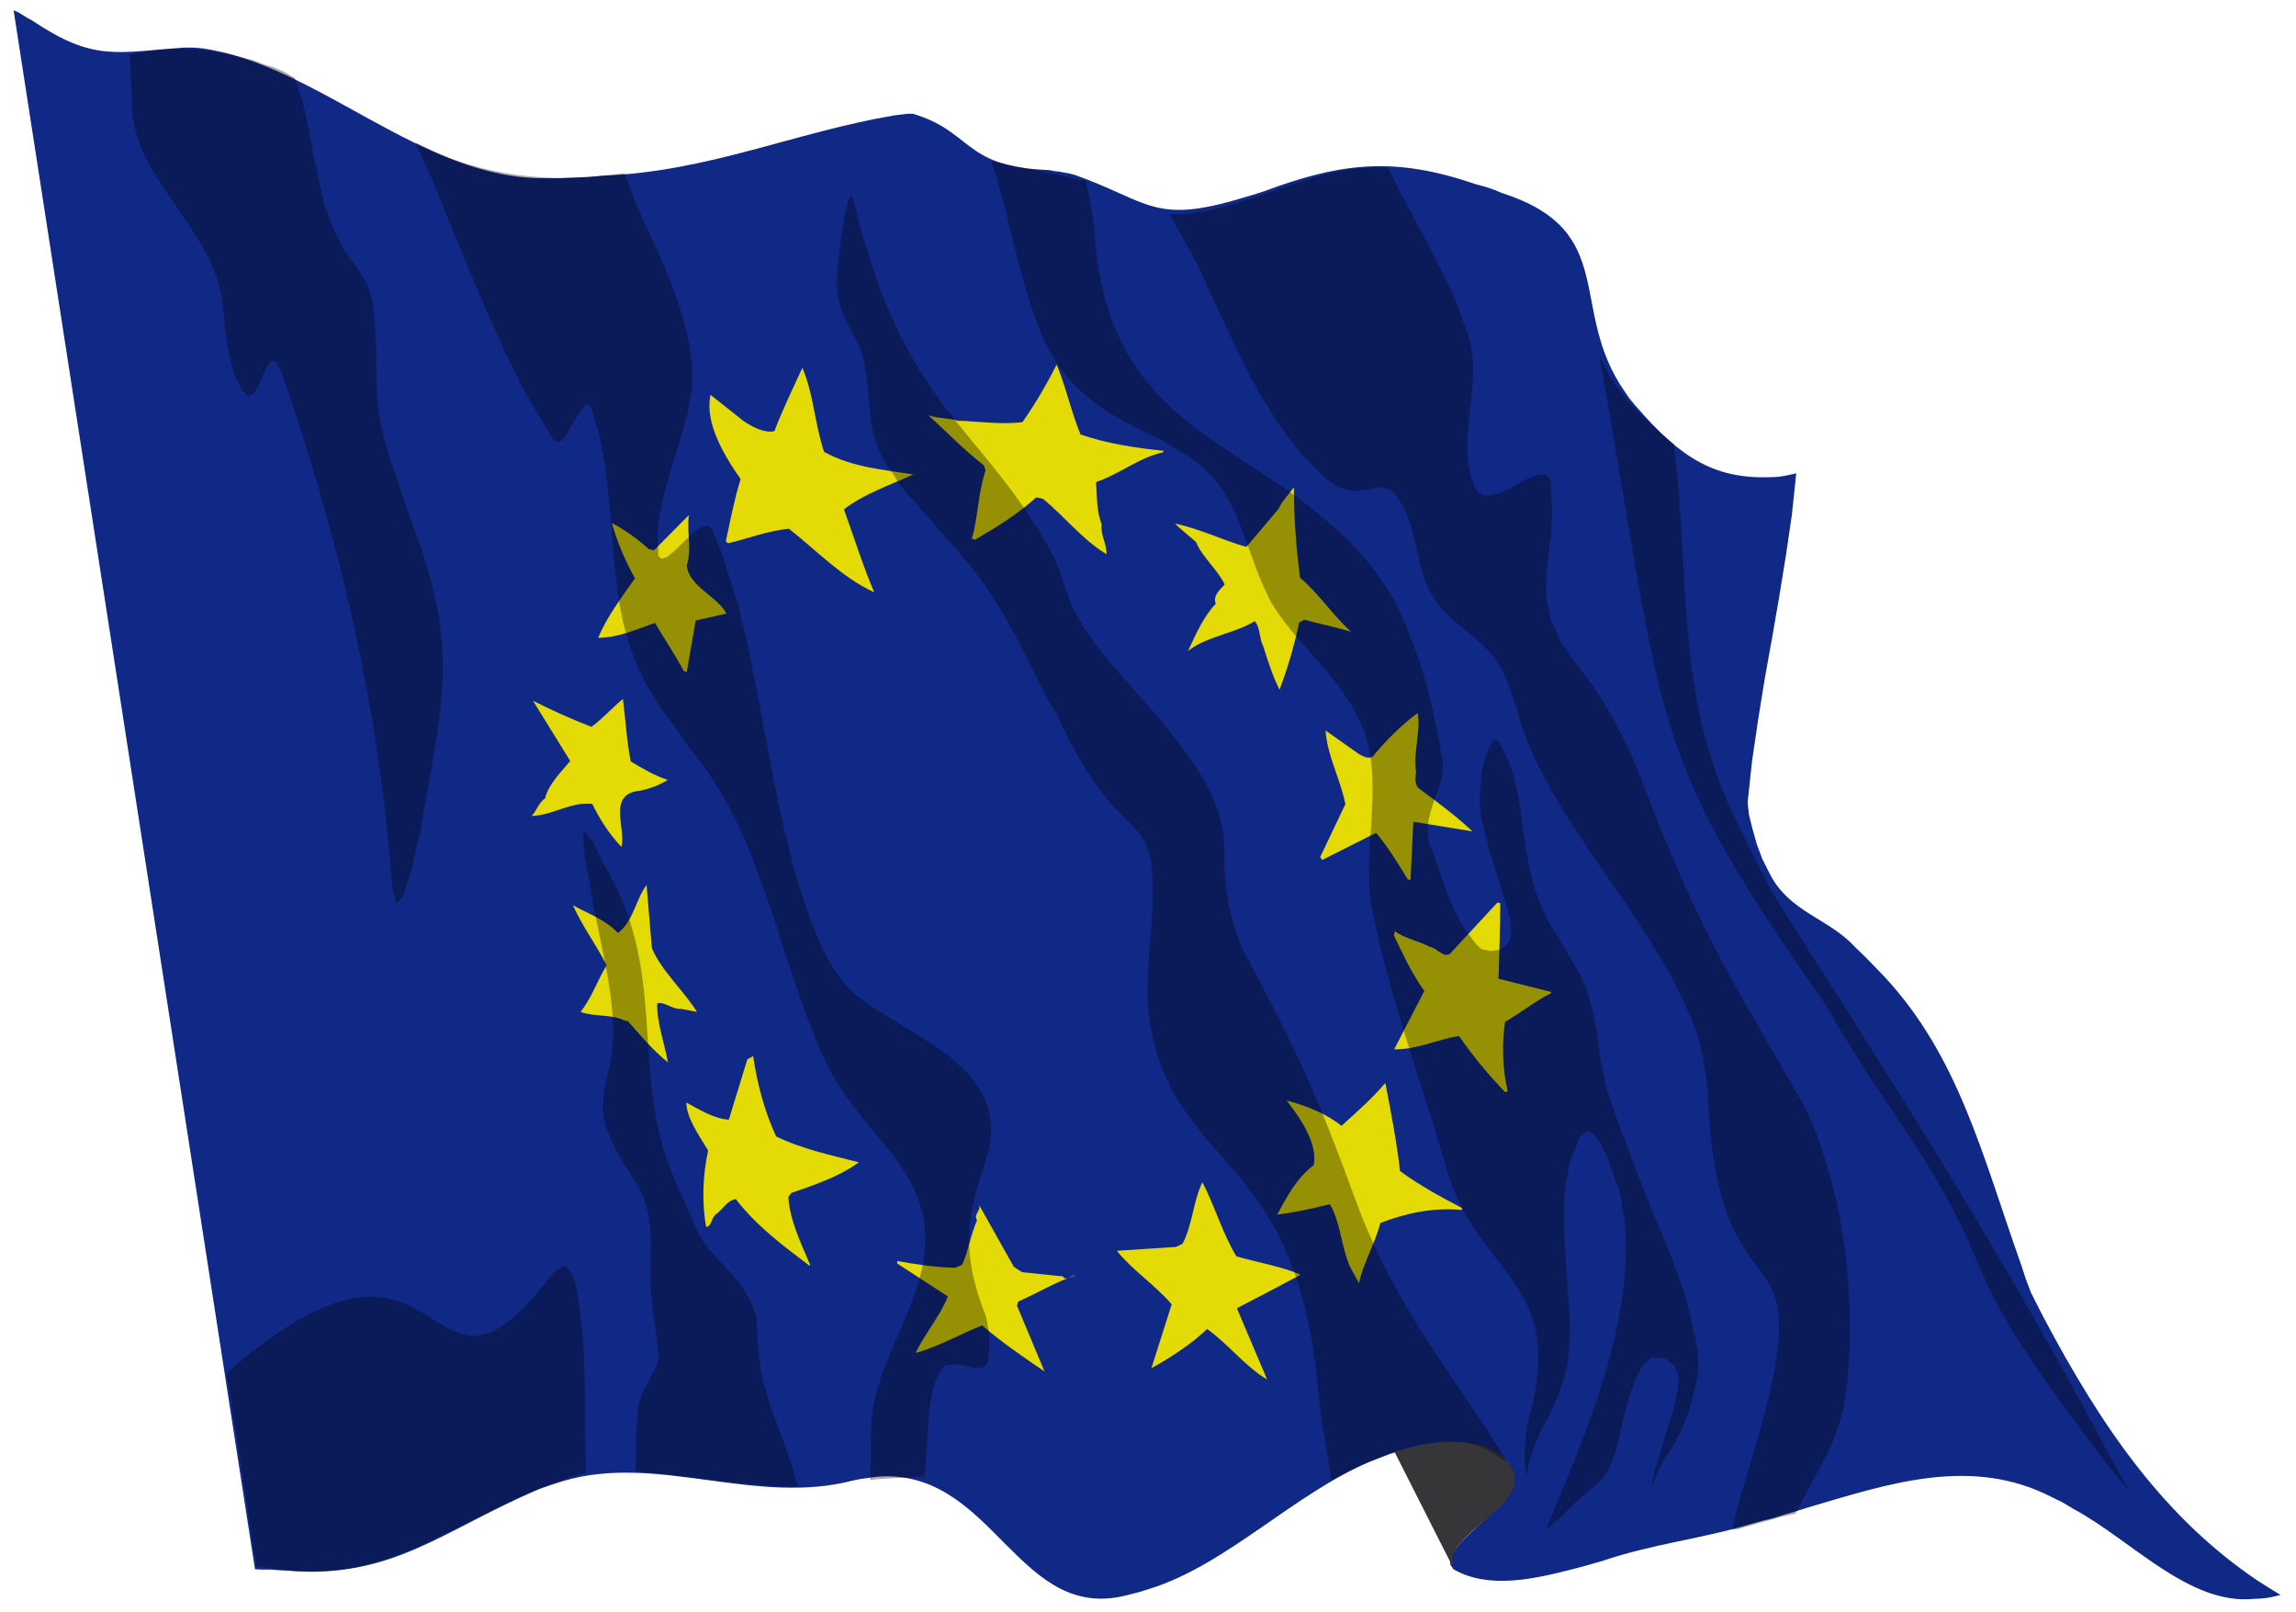 <?xml version="1.0" encoding="UTF-8" standalone="no"?>
<svg xmlns="http://www.w3.org/2000/svg" width="447.341" height="314.092" version="1.0">
  <g style="opacity:1">
    <g style="opacity:1">
      <path d="m0 0 .501-.741C2.97-4.253 5.562-7.038 9.45-9l.909-.426-.287-.051-.274-.04-.274-.021-.253-.008c-2.707-.209-5.096 1.831-7.503 2.801l-.453.204-.443.163c-3.339 1.297-6.773.425-10.119-.315l-.467-.112-.466-.101-.466-.112-.49-.092-.49-.101c-2.034-.463-4.106-.624-6.155-1.149l-.656-.141-.611-.123c-1.52-.289-3.458-.643-4.934 0l-.132.144-.011.152.085.172.142.161c.528.554 2.226 1.412 2.355 2.175l-.013.213-.108.183c-.592.72-2.492.689-3.346.65l-.321-.029-.324-.032-.274-.04-.251-.052-.405-.091-.838-.242c-3.166-.992-5.986-3.239-9.213-3.982l-.393-.092-.419-.08c-4.592-.956-5.555 3.828-10.277 3.686l-.308-.02-.287-.032-.288-.029-.287-.043c-4.089-.807-8.145.85-12.056-.02l-.503-.121-.5-.132c-4.042-1.292-6.072-2.812-10.457-2.539l-.345.011-.348.02h-.321l-.324.009-10.025 48.619.203-.069.179-.083.193-.09.179-.071c2.581-1.302 3.488-1.002 6.333-.853h.358l.359-.021c4.783-.49 9.137-4.086 14.242-4.053h.598l1.217.04.635.041c4.37.127 7.954 1.357 12.08 1.879l.537.051h.227c2.442-.543 2.101-1.622 5.424-1.747l.23-.009.213-.031.227-.02.216-.031.216-.029.213-.043c3.097-.835 3.277-1.547 6.918-.721l.467.103.466.112c3.291.922 5.478 1.067 8.771.222l.347-.07.251-.06.239-.063.251-.081c4.933-1.19 2.72-3.613 5.113-6.196l.216-.233.214-.193c1.931-1.682 3.354-2.355 5.904-2.234l.213.02.216.031.179.029.18.031-.18-1.289-.25-1.279-.277-1.281-.297-1.29-.311-1.299-.274-1.281-.25-1.278-.18-1.27.058-.387.145-.437.179-.477.227-.457.298-.445c.821-1.23 2.472-1.401 3.572-2.318l.409-.294.392-.304.406-.316C-3.001 7.356-2.032 4.308-.406.862l.19-.436L0 0" style="fill:#102986;fill-opacity:1;fill-rule:nonzero;stroke:none" transform="matrix(4.692 0 0 -6.247 395.716 251.836)"></path>
    </g>
    <path d="m344.54 333.682-11.213-22.147 1.286-.375 1.351-.381c5.213-1.518 14.122-2.374 18.725 1.837l.891 1.018.84 1.456.333 1.399-.052 1.331-.507 1.324-.779 1.274-1.013 1.274-1.234 1.131-1.286 1.206c-1.877 1.406-4.654 3.948-6.231 5.848l-.779 1.2-.333 1.274v1.331" style="opacity:1;fill:#363639;fill-opacity:1;fill-rule:nonzero;stroke:none" transform="translate(-61.613 -28.667)"></path>
    <path d="M261.093 110.884c-3.601.568-8.013-.127-12.077-.26-1.361-.516-3.458-.399-5.357-1.024 3.402 3.22 6.636 6.797 10.289 9.751l.293.958c-1.359 4.093-1.427 9.268-2.559 13.33l.644.15c4.1-2.503 7.985-5.066 11.304-8.221l1.272.279c4.111 3.558 7.238 7.897 11.772 10.784.077-2.047-1.131-3.585-.91-5.876-.961-2.586-.82-5.196-1.034-8.171 4.405-1.561 7.934-4.768 12.469-5.812l.056-.283c-5.189-.574-10.47-1.384-15.395-3.182-1.783-4.511-2.651-9.111-4.439-13.624-1.863 3.895-3.953 7.627-6.327 11.201m-46.039 1.772c-1.81.461-4.172-.845-5.762-1.99l-6.1-5.093c-1.077 5.242 2.221 11.374 5.585 16.429-1.085 3.671-1.858 7.717-2.739 12.117l.396.384c3.776-.914 7.395-2.446 11.306-2.833 5.217 4.303 9.961 9.597 15.833 12.378-2.196-5.402-3.739-10.729-5.619-16.143 3.617-3.002 8.859-4.865 12.868-6.81-5.584-.95-11.262-1.352-16.547-4.398-1.757-5.4-1.911-11.194-4.034-16.38-1.638 3.734-3.721 8.262-5.188 12.339m93.581 15.103-6.012 7.457c-4.227-1.254-8.415-3.465-13.22-4.552.842.98 2.715 2.471 3.89 3.607 1.118 2.911 3.977 5.312 5.318 8.268-.793.898-2.307 2.202-1.646 3.741-2.198 2.348-3.714 5.919-5.173 9.218 3.395-2.87 8.744-3.423 12.385-5.83 1.136 1.421.77 3.303 1.604 4.962.827 2.833 1.801 5.888 2.997 8.407 1.434-3.985 2.759-8.578 3.634-13.079l.959-.573c3.059.886 5.631 1.374 8.681 2.351-3.485-3.326-6.08-7.541-9.492-10.552-.688-6.036-1.112-11.501-1.123-17.589-.842 1.277-2.134 2.548-2.803 4.164m-116.876 7.893c-2.043-1.936-4.32-3.72-6.874-5.081 1.018 3.65 2.387 7.2 4.297 10.759-2.506 3.74-5.248 7.539-6.828 11.59 3.756-.029 7.063-1.641 10.544-2.912 1.666 3.008 3.743 6.216 5.372 9.433l.526.13 1.647-10.02 5.699-1.362c-1.807-3.537-6.955-5.191-7.346-9.4 1.01-3.191-.072-6.46.398-9.798l-6.475 6.867-.959-.206zM326.055 176.081c-.839.505-1.946-.144-2.665-.605l-6.069-4.5c.302 4.869 2.731 9.431 3.681 14.338l-4.674 10.303.364.582 10.001-5.285c2.148 2.634 4.188 6.129 5.875 9.054l.519.125.518-11.345c3.432.571 7.524 1.314 10.968 1.88-2.612-2.638-6.555-5.781-10.035-8.433-.745-.94-.546-2.273-.414-3.211-.607-3.486.911-7.931.301-11.401-3.076 2.343-5.952 5.401-8.371 8.498m-144.958-5.818c-3.758-1.537-7.359-3.226-10.845-5.089 2.398 4.044 4.424 7.557 6.911 11.732-1.346 1.759-4.052 4.484-4.665 7.283-1.222.899-1.561 2.387-2.481 3.446 3.979-.173 7.114-2.781 11.232-2.365 1.268 2.732 3.031 5.773 5.412 8.373.949-3.506-2.803-10.422 3.545-10.948 1.717-.389 3.682-1.13 5.031-2.1-2.511-.86-4.623-2.219-6.845-3.594-.768-3.999-.947-8.155-1.453-12.183-1.886 1.627-3.75 3.853-5.841 5.444m159.319 44.203c-1.331.867-2.363-1.125-3.773-1.36-2.044-1.125-4.61-1.615-6.485-3.026l-.136.861c1.682 3.61 3.159 7.184 5.627 10.766l-5.59 11.369c4.062.13 7.989-1.92 12.03-2.588 2.635 4.029 5.519 7.63 8.565 10.949l.461-.184c-1.009-4.441-1.074-9.353-.486-13.526 3.002-1.776 5.543-4.048 8.489-5.528l.05-.293-9.752-2.572c.144-4.87.301-9.831.327-14.713l-.528-.133-8.801 9.978zm-154.387-4.031c-2.266-2.563-5.521-3.778-8.359-5.409 1.81 4.236 4.285 7.613 6.246 11.693-1.753 3.025-2.777 6.332-4.828 9.092 2.618.979 5.562.373 8.03 1.614l.747.172c2.154 2.54 4.674 5.749 7.434 8.036-.672-3.856-2.088-7.817-1.989-11.503 1.482-.35 2.697 1.193 4.467 1.091l2.9.566c-2.473-4.18-6.678-8.073-8.363-12.453l-.987-12.274c-2.067 2.964-2.436 7.077-5.298 9.374m134.254 37.559c-2.846-2.407-6.586-3.934-10.182-4.942 2.677 3.632 5.748 8.345 5.031 12.585-3.232 2.595-4.949 6.131-6.774 9.635 3.127-.378 6.553-1.169 9.766-2.009 1.906 3.462 2.012 7.393 3.351 11.137.437 1.47 1.448 2.866 2.025 4.268.781-3.843 2.968-7.646 3.984-11.736 4.457-1.843 9.691-3.09 15.115-2.555l.054-.37c-3.966-2.181-7.945-4.447-11.507-7.205-.628-5.716-1.678-11.453-2.734-17.168-2.397 2.974-5.313 5.668-8.13 8.358m-113.696-1.19c-2.946-.287-5.243-1.873-7.874-3.345.007 2.935 2.288 6.295 4.041 9.339-.978 4.661-1.21 10.095-.37 14.892 1.123-.144.948-1.944 1.894-2.511 1.257-.98 1.928-2.6 3.608-2.911 3.79 5.173 8.827 9.141 13.685 12.974l.122-.155c-1.704-4.215-3.806-8.706-4.05-13.246l.55-.769c4.18-1.511 9.04-3.245 12.517-5.981-4.869-1.302-10.637-2.602-15.338-5.039-2.244-5.106-3.487-10.284-4.27-15.641l-1.074.634-3.439 11.76zm84.185 24.172-1.186.604-10.988.757c2.762 3.658 6.971 6.564 10.174 10.418l-3.773 12.463c3.729-2.192 7.392-4.687 10.345-7.641 3.969 2.943 6.993 7.247 11.136 9.836l-5.612-13.888c3.574-1.933 8.111-4.436 11.829-6.521-3.084-1.497-7.92-2.393-11.92-3.58-2.634-4.61-3.92-9.609-6.305-14.445-1.744 3.713-1.854 8.391-3.7 11.999m-38.118-4.588c-1.163 2.683-1.657 6.189-2.777 8.68l-1.298.581c-3.512-.1-7.273-.647-10.716-1.329l-.052.472 9.43 6.444c-1.439 3.781-4.224 7.17-5.984 10.989 4.26-1.206 8.223-3.635 12.327-5.36 3.595 3.262 7.591 6.119 11.589 8.979l-5.099-12.799.214-.825c3.767-1.713 7.302-4.042 10.631-5.055-.865-.094-1.709 1.188-2.344.157l-7.558-.826-1.525-1.02-6.435-12.025c.273 1.239-1.131 1.8-.405 2.937" style="fill:#ece201;fill-opacity:.956;fill-rule:evenodd" transform="matrix(1.05 0 0 1 -74.922 -28.667)"></path>
    <path d="M97.204 38.2c-1.539-.029-3.152.033-4.809.156l-1.877.312-1.877.312-1.759.312.235 4.529.235 4.686c-.141 9.215 5.503 15.5 9.618 21.866l.938 1.406.938 1.406c8.886 13.213 4.509 15.606 8.562 28.895l1.408 2.655 1.173 1.093 1.056-.469.938-1.562.821-1.874.821-1.874.821-1.093.938.156 1.056 2.03c11.049 31.718 19.152 65.492 21.582 100.428l.821 3.124 1.29-1.406 1.642-5.154 1.759-7.653c4.162-24.209 7.638-34.967-.938-57.945l-1.994-5.623-1.994-5.935c-5.799-16.331-2.426-18.699-4.457-33.736l-.938-3.124-1.525-2.499-3.05-4.217-2.229-4.529-1.642-4.529-1.056-4.686-1.056-4.842-.821-4.842-1.173-5.154-1.642-4.998-1.877-1.093-2.111-.937-2.111-.625-1.994-.781c-4.867-1.34-9.108-2.1-13.723-2.187zm45.393 18.274 1.642 3.748 1.642 3.592c4.044 9.958 8.06 19.961 12.433 29.676l1.642 3.592 1.759 3.592 1.759 3.592 1.994 3.436 1.994 3.436 2.111 3.436.821.312.938-.625.938-1.406 1.056-1.874 1.056-1.718 1.056-1.406.704-.625.586.625 1.642 5.623 1.173 5.935c2.656 21.941.554 34.424 13.372 50.605l1.408 2.03 1.408 2.03c9.003 11.096 12.128 20.192 17.125 34.83l.938 3.124 1.056 3.124.938 2.811 1.056 3.124c5.733 17.018 8.056 19.655 18.063 31.706l1.408 1.874 1.29 1.874c12.077 18.511-5.044 32.281-6.217 49.199l-.117 3.748v3.905l-.117 3.592 1.29-.156c2.684-.237 5.184-.244 7.859-.469h1.408l.235-2.655.235-2.811.117-2.655.235-2.811.235-2.811.469-2.499.704-2.499 1.056-2.187.821-.781 1.173-.156h1.408l1.525.312 1.408.312h1.29l1.056-.312.469-.937.235-2.968-.117-2.968-.586-2.968c-10.111-24.765 7.3-30.438-1.525-44.669l-1.642-2.187-1.759-1.718-1.877-1.718-2.111-1.562c-16.06-11.014-20.132-8.066-27.799-32.955l-1.408-5.31-1.29-5.31-1.173-5.31c-1.769-8.953-3.378-17.918-5.161-26.864l-1.173-5.31-1.29-5.31-1.525-4.998-1.642-5.154-1.994-4.998-.821-.625-1.408.469-1.642 1.249-1.642 1.562-1.759 1.718-1.525 1.25-1.056.312-.586-.625-.117-4.686c.741-8.609 4.002-15.225 5.865-23.272l.821-4.686v-4.686c-1.07-10.24-5.447-19.355-9.501-27.957l-1.877-4.529-1.759-4.686-2.698.312c-11.514 1.568-24.768.281-35.657-5.154l-2.346-1.093zm112.133 3.592.938 2.655.704 2.655.704 2.499c6.897 27.733 8.042 36.092 29.91 46.075l1.994 1.093 1.994 1.25 1.877 1.093c8.384 5.504 9.721 11.908 13.606 22.335l1.29 3.124 1.408 2.968c3.139 5.31 7.507 9.471 11.26 14.057l1.29 1.562 1.173 1.562 1.173 1.718 1.056 1.562.821 1.874.938 1.718c5.137 11.795-.91 25.846 2.698 38.734l.704 3.436.821 3.28c2.618 10.108 5.785 19.836 8.914 29.676l1.056 3.28.938 3.28 1.056 3.28c5.489 22.628 24.566 22.528 16.187 50.917l-.469 3.748-.117 3.436.352 3.28.586-2.968.938-2.811 1.056-2.499c4.682-8.959 6.367-12.814 5.747-24.521l-.469-5.935-.352-5.935-.235-5.935.235-5.623 1.056-5.31 1.877-4.529.117-.156.469-.312c.215-.194.377-.393.586-.469.174-.063.416-.012.586 0h.117l.704.312 1.29 1.562 1.173 2.499.117.156c.044.107.073.203.117.312.723 1.8 1.425 3.886 2.111 5.935.031.109.087.203.117.312l.235.781c.244.977.417 1.964.586 2.968 3.013 17.885-5.472 39.721-11.495 54.197l-1.759 4.217-1.642 4.217 1.525-1.406 1.525-1.249c8.253-8.746 9.205-4.942 12.081-19.523l1.056-3.748 1.173-3.436 1.525-2.811 1.759-1.406 2.463.156 1.759 1.406h.117v.156l.586 1.406.235.781v.312l-.235 2.03-.117.625-.235 1.406-.469 2.187-1.29 3.905-1.173 3.905-1.173 3.748-.704 3.436 1.173-2.811 1.408-2.811c3.025-4.194 4.783-8.374 5.63-12.495 1.423-4.812 1.239-8.256.117-12.495-.026-.098-.09-.214-.117-.312-1.263-7.098-4.208-14.239-7.272-21.398-.114-.265-.238-.516-.352-.781-1.673-4.222-3.376-8.418-4.926-12.651l-.938-2.499-.821-2.187-.821-2.343-.821-2.343c-.438-1.14-.758-2.272-1.056-3.436-.293-1.117-.495-2.15-.704-3.28-.419-2.308-.708-4.572-1.056-6.872-.348-2.253-.776-4.393-1.408-6.56-.33-1.145-.687-2.176-1.173-3.28-.453-1.047-.891-1.967-1.525-2.968l-1.408-2.343-1.29-2.343c-.97-1.432-1.874-2.763-2.58-4.061-.716-1.325-1.263-2.67-1.759-3.905-1.998-4.938-2.497-9.32-3.284-14.838-.387-2.759-.868-5.862-1.642-9.371l-1.173-3.436-1.642-3.28-.821-.781-.704.469-.704 1.406-.117.469c-.945 2.251-1.332 4.6-1.408 7.028-.011.103-.108.211-.117.312-.003.159-0.0.309 0 .469-.202 2.726.138 4.876.704 6.872.096.339.122.76.235 1.093 2.673 12.011 9.412 22.874 1.056 23.116l-1.642-.312-1.056-.937-1.056-1.406-1.056-1.406-1.056-1.718c-1.947-3.549-3.486-8.003-4.809-12.026l-.586-1.718-.704-1.562-.235-2.187.117-1.874.469-2.03.704-2.187v-.156l.821-1.874.586-2.187.352-2.03-.235-2.03-.469-2.499-.117-.781c-.092-.537-.241-1.152-.352-1.718-.2-1.174-.475-2.319-.704-3.436-1.2-5.863-2.806-10.988-4.692-15.463-.102-.241-.131-.543-.235-.781-.073-.19-.162-.284-.235-.469-1.1-2.804-2.125-5.016-2.932-6.091l-1.173-2.03-1.408-2.03c-.979-1.381-1.973-2.683-3.05-3.905-.023-.026-.094.026-.117 0-.48-.575-.916-1.171-1.408-1.718-.343-.358-.706-.747-1.056-1.093-.261-.275-.557-.512-.821-.781-.619-.593-1.243-1.152-1.877-1.718-.533-.501-1.1-.928-1.642-1.406-1.194-1.018-2.306-1.993-3.519-2.968-18.465-14.451-40.008-19.466-41.991-54.353l-.704-4.686-.938-4.529-1.173-.156c-5.302-1.268-10.777-2.162-16.069-3.436l-1.173-.156zm74.716 1.249c-12.818.056-24.674 8.153-37.417 9.059h-2.58l1.877 3.28 1.994 3.592 1.877 3.592 1.759 3.905c5.011 10.621 9.088 20.367 15.835 29.363l2.346 2.968 2.58 2.655c4.293 4.579 7.014 5.267 12.081 3.905h1.408l1.173.469.938.625 1.642 2.499c2.97 5.76 2.651 13.313 6.334 18.43l1.525 1.874 1.525 1.562c3.843 3.536 7.802 5.485 10.439 11.089l.938 2.343.704 2.187.821 2.343.586 2.343.821 2.343c7.849 20.436 26.645 37.822 33.898 59.195l1.056 4.686.704 4.842c1.548 50.217 23.37 22.353 9.149 70.597l-1.525 4.998-1.525 5.154-1.29 5.467 1.29-.156 1.525-.469 1.642-.469 1.642-.469 1.759-.469 1.525-.469 1.525-.312 1.408-.312 1.525-2.968 1.525-2.811 1.525-2.811 1.408-2.811 1.408-2.968 1.056-2.968.938-3.124.469-3.28c1.956-15.275.117-33.474-4.809-47.481l-.938-2.811-1.056-2.655-1.29-2.655c-15.253-26.652-20.573-34.018-32.49-65.599l-1.642-3.748-1.759-3.436-1.759-3.436-1.759-2.968-1.877-2.811-1.877-2.499-3.988-5.467-2.229-4.686-.938-4.373v-4.061l.352-4.061.586-4.217.235-4.842-.352-5.467-.235-.781-.586-.469-.586-.156c-2.712-.212-6.85 3.505-9.735 3.905l-1.173.156h-.821l-.704-.469-.586-.625c-4.804-9.178 2.046-20.948-1.994-31.237l-.821-2.187-.704-2.187c-2.754-6.647-6.123-12.545-9.384-18.742l-1.056-2.03-1.173-2.03-.938-2.03-1.056-2.187-2.698-.156zM227.518 66.783l-.586.781-.586 2.343-.586 2.968-.469 3.436c-1.182 10.521-.943 10.946 3.402 19.211l.704 1.562.469 1.718c1.797 7.766.169 13.832 4.692 20.773l1.056 1.406.938 1.562 1.056 1.406c13.991 16.143 15.919 16.143 26.743 38.266l1.642 3.124.938 1.406.821 1.562c14 30.788 20.888 12.514 17.711 46.544l-.235 4.998v4.842c3.528 32.612 28.911 26.233 33.194 74.814l.704 5.779.938 5.779.938 5.935 2.229-1.093c7.798-4.23 21.535-9.484 29.441-4.061l2.463 1.562-1.408-2.499-1.525-2.343-1.525-2.343c-9.064-13.551-16.872-23.984-23.576-40.14l-.821-2.187-.821-2.187c-7.657-20.842-11.542-29.132-21.817-48.262l-1.056-2.811-.938-2.968-.704-3.124-.469-3.28-.352-3.436c.751-10.483-3.139-16.612-8.328-23.74l-2.58-3.28-2.58-3.124c-5.335-6.272-12.541-13.195-16.304-21.241l-1.056-2.968-1.056-3.124-1.173-2.968c-12.367-23.284-26.297-27.845-35.775-57.789l-1.29-4.061-1.173-4.217-.938-3.748-.352-.781zM373.197 98.02l.938 4.842.821 4.998c11.073 64.124 8.91 68.91 42.343 116.516l1.877 3.28 1.994 3.28 1.877 3.124c7.291 11.527 15.422 21.929 21.348 34.83l1.525 3.436 1.525 3.592c5.719 13.376 15.957 26.171 24.045 37.173l1.994 2.499 1.877 2.187 1.525 2.03-1.877-3.28-1.994-3.592c-20.888-39.453-40.48-70.178-63.925-106.832l-2.932-4.998-2.698-5.31-2.58-5.154c-13.198-25.858-9.684-46.7-13.137-75.438l-1.056-.937-1.056-.781c-3.927-3.417-7.188-6.71-10.322-11.402l-.704-1.406-.704-1.406-.704-1.249zm-197.64 92.463-.352 1.249.352 3.748 1.056 5.779c1.572 11.214 6.644 25.502 3.402 36.548l-.469 2.187-.352 2.187c-.863 6.422 2.914 11.164 5.63 15.775l1.29 2.187 1.056 2.343.704 2.343.586 4.373c-.399 13.232.174 12.37 1.525 23.272l-.117 1.093-.352 1.093c-1.586 3.836-3.355 4.929-3.753 9.84l-.235 3.592v3.592l-.117 3.592 1.994.156c9.266.943 18.354 2.555 27.681 2.811h1.994l-1.056-3.748-1.29-3.748-1.408-3.748c-3.519-9.671-3.852-11.433-4.34-22.022l-1.056-2.655-1.408-2.499c-4.03-5.748-7.375-6.566-10.322-14.213l-1.29-2.968-1.29-2.968-1.29-2.968c-7.901-19.979-.432-39.128-13.254-59.976l-1.877-3.905-1.642-2.343zm-3.871 84.653-2.229 1.406c-25.88 34.474-19.156-18.18-62.166 18.274l-1.525 1.406.821 4.686c1.408 9.415 2.881 18.836 4.223 28.27l.821 4.686h1.173c24.158 5.123 37.009-10.008 60.172-17.493l2.815-.781-.117-5.467c-.155-9.646.239-24.172-2.463-33.112l-1.525-1.874z" style="opacity:1;fill:#000;fill-opacity:.338;fill-rule:nonzero;stroke:none" transform="translate(-61.613 -28.667)"></path>
  </g>
</svg>
